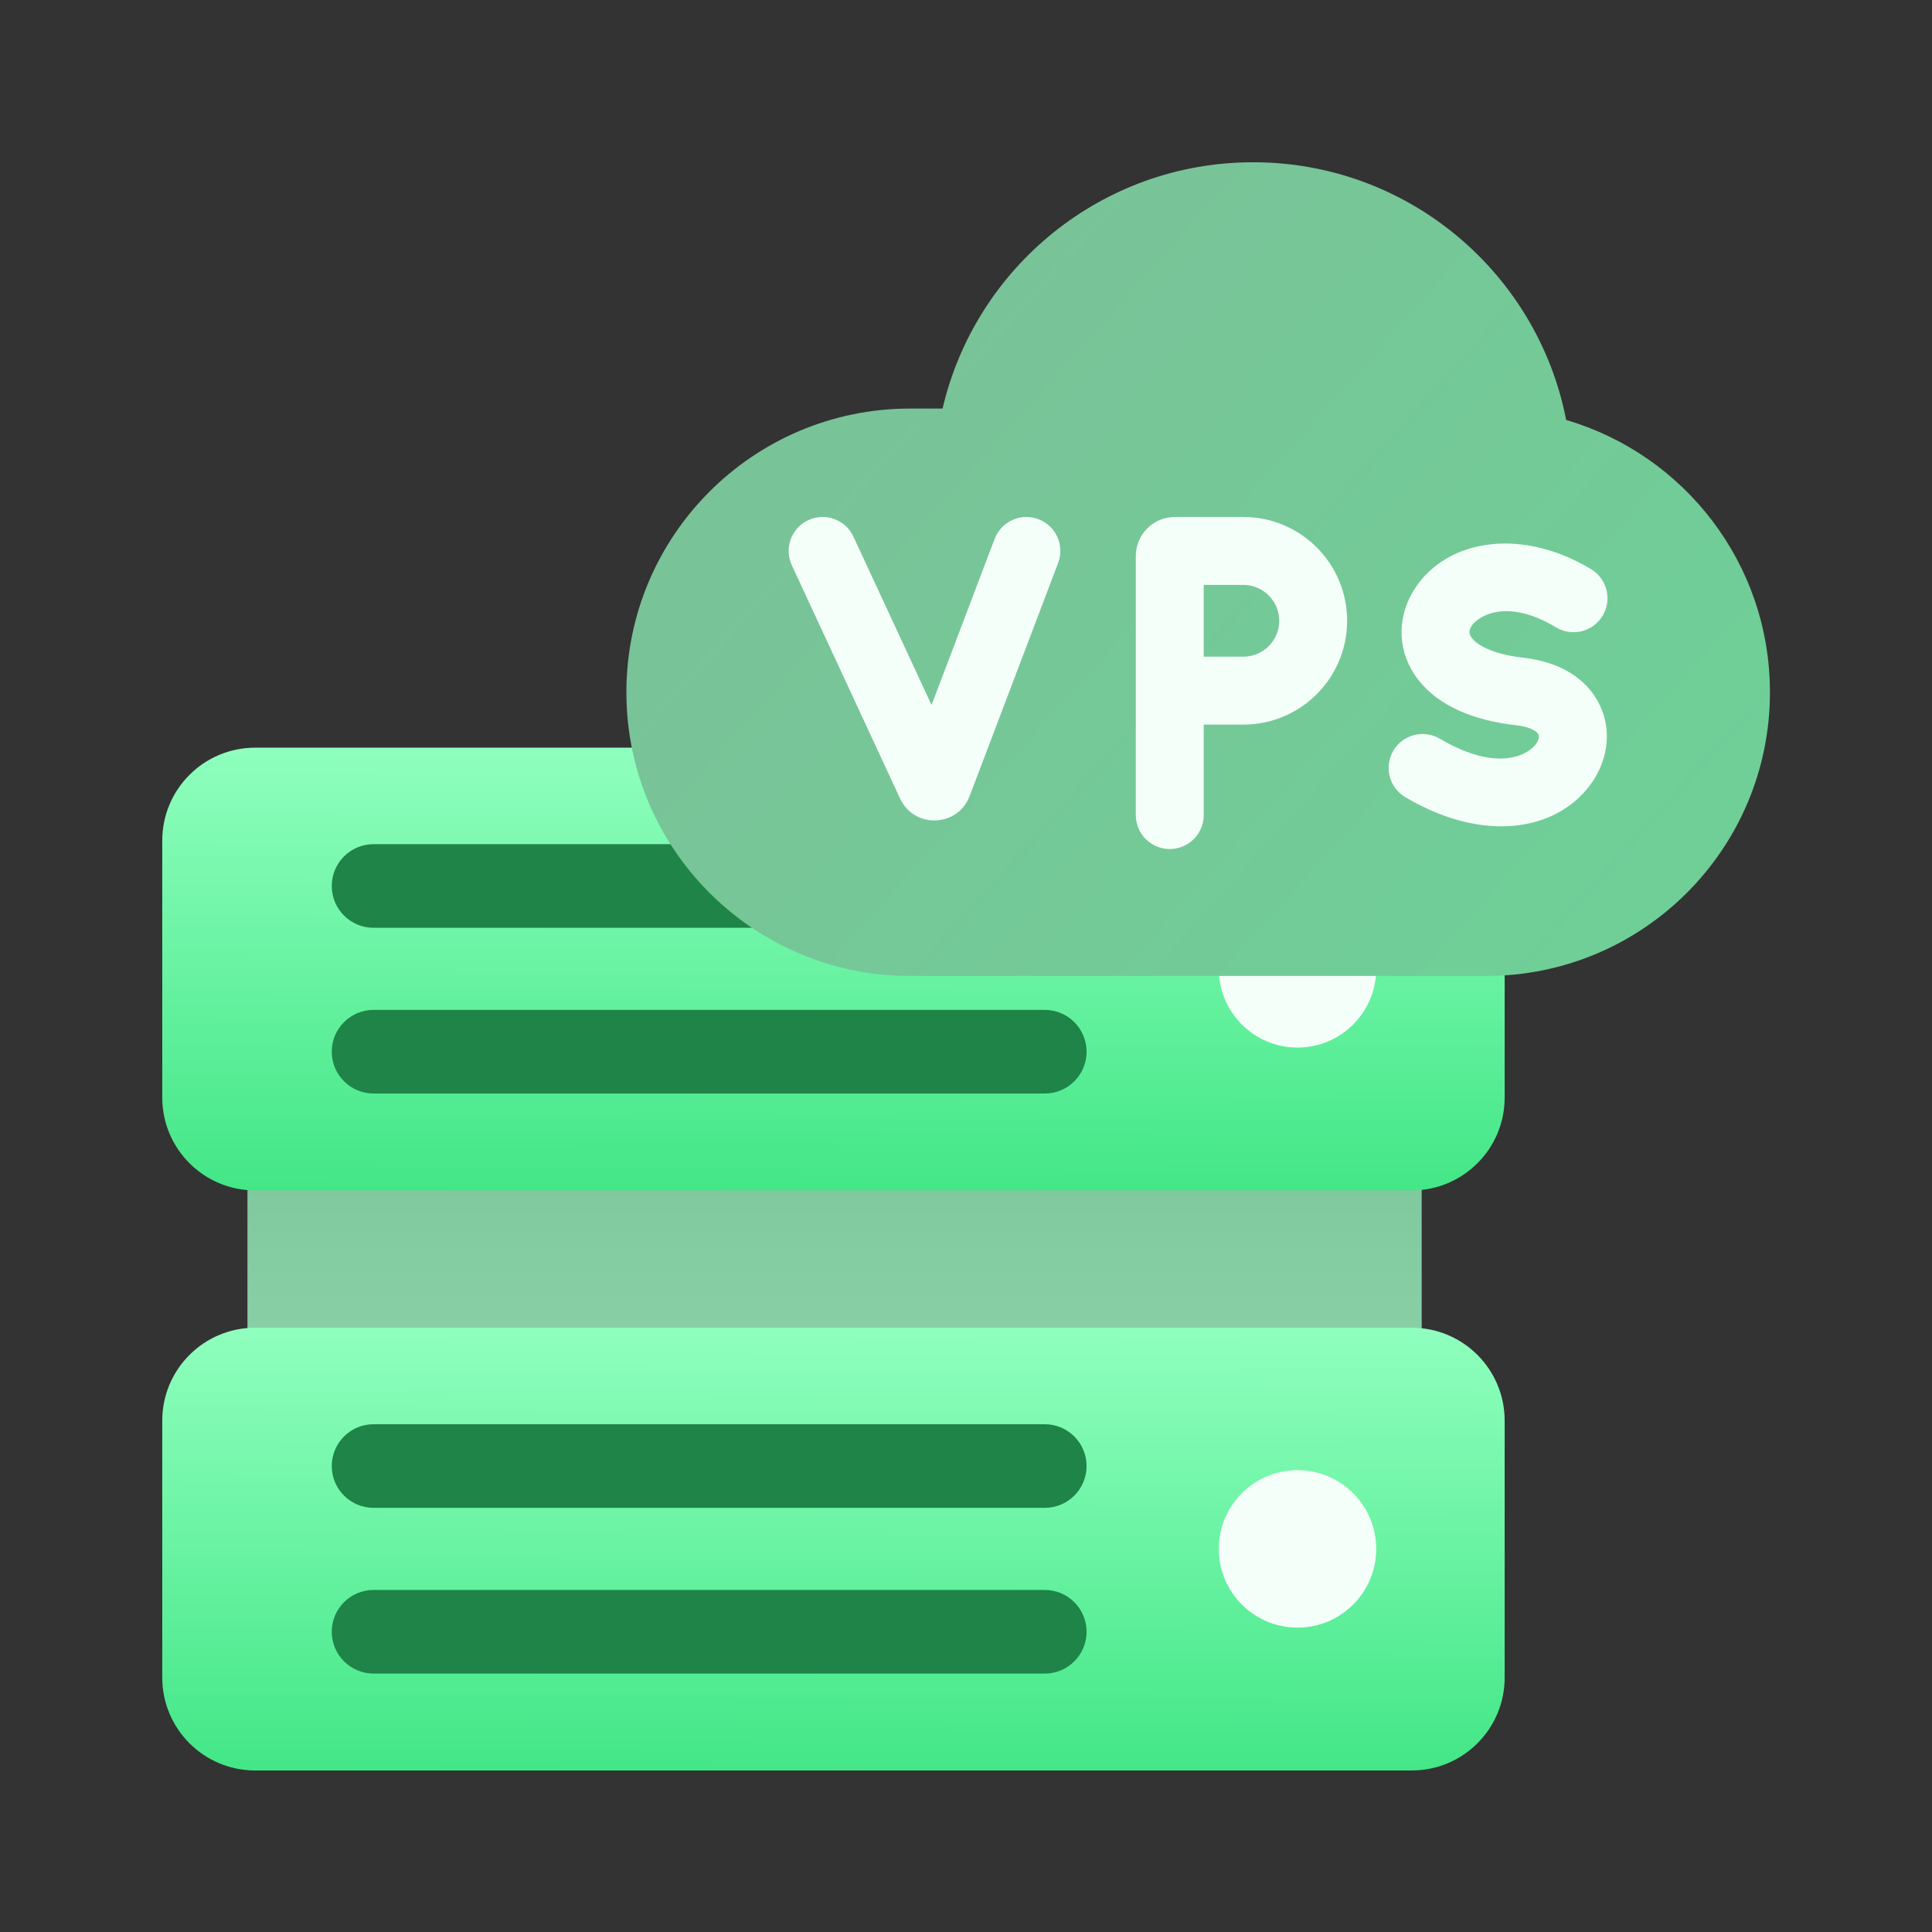 <svg xmlns="http://www.w3.org/2000/svg" fill="none" viewBox="0 0 512 512"><rect x="0" y="0" width="512" height="512" fill="#333333" stroke="none"/><path fill="url(#a)" d="M65.578 209.232C65.578 206.513 67.782 204.309 70.501 204.309H371.836C374.555 204.309 376.76 206.513 376.76 209.232V463.548C376.76 466.267 374.555 468.472 371.836 468.472H70.501C67.782 468.472 65.578 466.267 65.578 463.548V209.232Z"></path><path fill="#00674f" d="M119.304 409.004C119.304 424.573 110.874 437.194 100.476 437.194C90.077 437.194 81.648 424.573 81.648 409.004C81.648 393.434 90.077 380.813 100.476 380.813C110.874 380.813 119.304 393.434 119.304 409.004Z" class="colord9d9d9 svgShape"></path><path fill="url(#b)" d="M43 376.48C43 362.883 54.023 351.861 67.62 351.861H374.132C387.729 351.861 398.751 362.883 398.751 376.48V444.575C398.751 458.172 387.729 469.194 374.132 469.194H67.62C54.023 469.194 43 458.172 43 444.575V376.48Z"></path><path fill="url(#c)" d="M43 222.76C43 209.163 54.023 198.141 67.62 198.141H374.132C387.729 198.141 398.751 209.163 398.751 222.76V290.855C398.751 304.452 387.729 315.474 374.132 315.474H67.62C54.023 315.474 43 304.452 43 290.855V222.76Z"></path><path fill="#1e8447" fill-rule="evenodd" d="M87.919 278.715C87.919 272.596 92.879 267.636 98.998 267.636H276.874C282.992 267.636 287.952 272.596 287.952 278.715 287.952 284.833 282.992 289.794 276.874 289.794H98.998C92.879 289.794 87.919 284.833 87.919 278.715zM87.919 432.435C87.919 426.316 92.879 421.356 98.998 421.356H276.874C282.992 421.356 287.952 426.316 287.952 432.435 287.952 438.553 282.992 443.513 276.874 443.513H98.998C92.879 443.513 87.919 438.553 87.919 432.435zM87.919 234.795C87.919 228.676 92.879 223.716 98.998 223.716H276.874C282.992 223.716 287.952 228.676 287.952 234.795 287.952 240.914 282.992 245.874 276.874 245.874H98.998C92.879 245.874 87.919 240.914 87.919 234.795zM87.919 388.515C87.919 382.396 92.879 377.436 98.998 377.436H276.874C282.992 377.436 287.952 382.396 287.952 388.515 287.952 394.633 282.992 399.593 276.874 399.593H98.998C92.879 399.593 87.919 394.633 87.919 388.515z" class="colorffffff svgShape" clip-rule="evenodd"></path><path fill="#f5fff9" d="M364.713 256.755C364.713 268.277 355.373 277.617 343.851 277.617 332.33 277.617 322.99 268.277 322.99 256.755 322.99 245.233 332.33 235.893 343.851 235.893 355.373 235.893 364.713 245.233 364.713 256.755zM364.713 410.475C364.713 421.996 355.373 431.337 343.851 431.337 332.33 431.337 322.99 421.996 322.99 410.475 322.99 398.953 332.33 389.613 343.851 389.613 355.373 389.613 364.713 398.953 364.713 410.475z" class="colorf5fffc svgShape"></path><path fill="url(#d)" fill-rule="evenodd" d="M332.097 258.635H241.181C199.66 258.635 166 224.975 166 183.454C166 141.933 199.66 108.273 241.181 108.273H249.79C258.495 70.868 292.042 43 332.097 43C373.224 43 407.489 72.38 415.049 111.297C446.26 120.441 469.054 149.286 469.054 183.454C469.054 224.975 435.395 258.635 393.873 258.635H332.097Z" clip-rule="evenodd"></path><path fill="#f5fff9" fill-rule="evenodd" d="M275.197 137.589C279.844 139.353 282.18 144.55 280.416 149.197L256.959 210.978C253.817 219.253 242.265 219.667 238.539 211.638L209.838 149.791C207.746 145.282 209.705 139.931 214.214 137.839 218.722 135.746 224.074 137.705 226.166 142.214L246.872 186.834 263.588 142.808C265.353 138.161 270.55 135.824 275.197 137.589zM301.002 147.36C301.002 141.639 305.639 137.002 311.359 137.002H329.488C344.684 137.002 357.002 149.321 357.002 164.517 357.002 179.713 344.684 192.031 329.488 192.031H319.002V216.002C319.002 220.973 314.973 225.002 310.002 225.002 305.032 225.002 301.002 220.973 301.002 216.002V147.36zM319.002 174.031H329.488C334.742 174.031 339.002 169.772 339.002 164.517 339.002 159.262 334.742 155.002 329.488 155.002H319.002V174.031zM374.161 157.278C381.943 143.42 402.119 139.095 421.639 150.828 425.899 153.389 427.277 158.918 424.716 163.179 422.155 167.439 416.626 168.816 412.366 166.256 398.671 158.024 391.169 163.753 389.856 166.09 389.228 167.21 389.271 168.082 390.073 169.112 391.191 170.547 394.763 173.302 403.77 174.311 412.916 175.336 420.508 179.54 424.006 186.947 427.446 194.232 425.739 202.195 421.431 208.005 412.339 220.268 393.135 223.506 372.423 211.264 368.144 208.735 366.725 203.216 369.254 198.937 371.783 194.658 377.302 193.24 381.581 195.769 397.246 205.027 405.159 199.73 406.973 197.284 408.117 195.74 407.811 194.806 407.729 194.634L407.729 194.634C407.704 194.58 406.849 192.769 401.766 192.199 390.212 190.905 381.131 186.924 375.873 180.173 370.299 173.018 370.243 164.256 374.161 157.278z" class="colorf5fffc svgShape" clip-rule="evenodd"></path><defs><linearGradient id="a" x1="221.169" x2="221.169" y1="204.309" y2="468.472" gradientUnits="userSpaceOnUse"><stop class="stopColor7c73c0 svgShape" offset=".191" stop-color="#73c093"></stop><stop class="stopColor94add7 svgShape" offset=".764" stop-color="#94d7b0"></stop></linearGradient><linearGradient id="b" x1="220.876" x2="220.449" y1="351.861" y2="498.864" gradientUnits="userSpaceOnUse"><stop class="stopColorffd98f svgShape" stop-color="#8fffbe"></stop><stop class="stopColore0ae30 svgShape" offset="1" stop-color="#30e079"></stop></linearGradient><linearGradient id="c" x1="220.876" x2="220.449" y1="198.141" y2="345.144" gradientUnits="userSpaceOnUse"><stop class="stopColorffd98f svgShape" stop-color="#8fffbe"></stop><stop class="stopColore0ae30 svgShape" offset="1" stop-color="#30e079"></stop></linearGradient><linearGradient id="d" x1="238.85" x2="415.437" y1="100.697" y2="258.635" gradientUnits="userSpaceOnUse"><stop class="stopColor7f79c3 svgShape" stop-color="#79c398"></stop><stop class="stopColor93abd6 svgShape" offset="1" stop-color="#6fcf97"></stop></linearGradient></defs></svg>